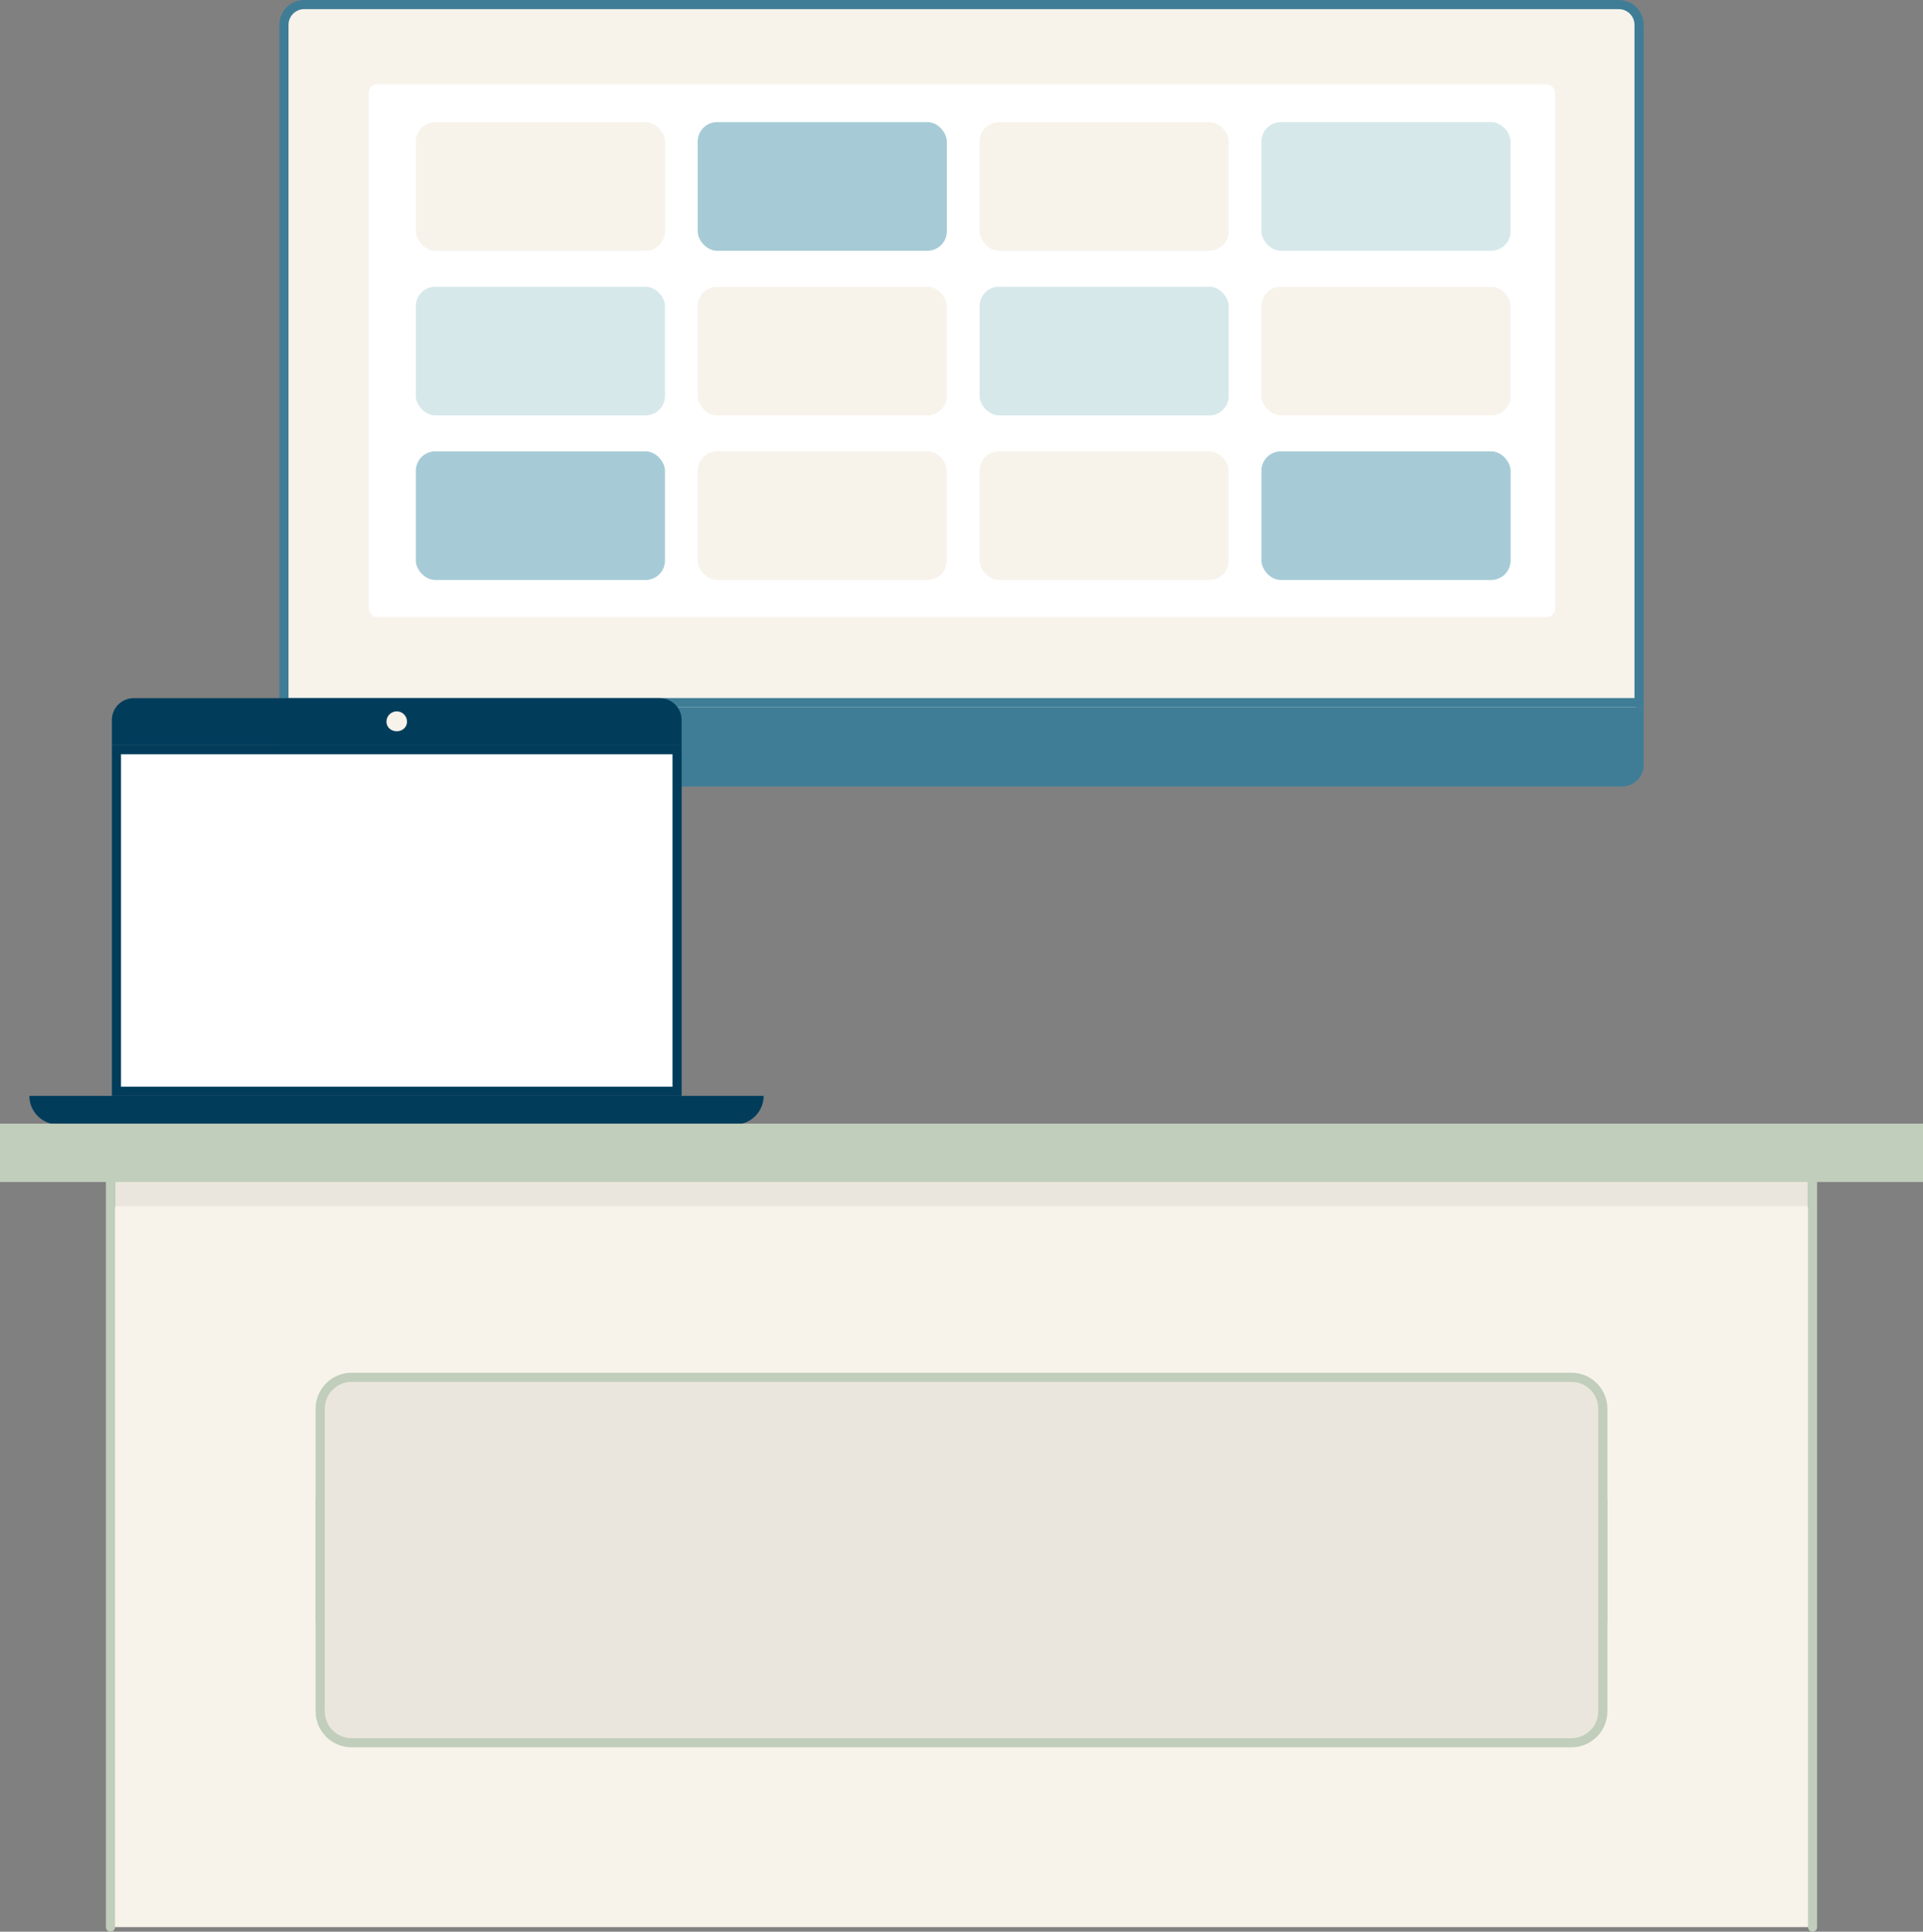 <?xml version="1.0" encoding="UTF-8" standalone="no"?>
<svg xmlns="http://www.w3.org/2000/svg" data-name="Layer 2" id="Layer_2" viewBox="0 0 420.96 422.91">
  <rect x="0" y="0" width="420.96" height="422.91" fill="#808080" stroke="none"/>
  <defs>
    <style>
      .cls-1 {
        fill: #a6cbd6;
      }

      .cls-2, .cls-3 {
        fill: #f7f3eb;
      }

      .cls-2, .cls-4 {
        stroke: #c0cebb;
        stroke-linecap: round;
        stroke-linejoin: round;
        stroke-width: 2px;
      }

      .cls-5 {
        fill: #3f7d96;
      }

      .cls-6 {
        fill: #c0cebb;
      }

      .cls-7 {
        fill: #fff;
      }

      .cls-8 {
        fill: #013d5b;
      }

      .cls-9 {
        fill: #013d5b;
      }

      .cls-10 {
        fill: #d6e8ea;
      }

      .cls-4 {
        fill: #ebe6dd;
      }
    </style>
  </defs>
  <g data-name="Layer 1" id="Layer_1-2">
    <g>
      <rect class="cls-7" height="116.65" rx="6.32" ry="6.32" width="259.7" x="80.72" y="19.9"/>
      <polyline class="cls-2" points="24.18 421.91 24.18 257.19 396.78 257.19 396.78 421.91"/>
      <g>
        <rect class="cls-3" height="162.92" width="295.15" x="62.99" y="1.88"/>
        <path class="cls-5" d="M354.36,2c1.9,0,3.44,1.54,3.44,3.44v147.39H63.16V5.44c0-1.9,1.54-3.44,3.44-3.44h287.76M354.36,0H66.6c-3.01,0-5.44,2.44-5.44,5.44v149.39h298.65V5.44c0-3.01-2.44-5.44-5.44-5.44h0Z"/>
        <rect class="cls-7" height="116.65" rx="1.85" ry="1.85" width="259.7" x="80.72" y="18.45"/>
        <rect class="cls-3" height="28.16" rx="4.25" ry="4.25" width="54.54" x="91.03" y="26.74"/>
        <rect class="cls-1" height="28.16" rx="4.25" ry="4.25" width="54.54" x="152.73" y="26.74"/>
        <rect class="cls-3" height="28.16" rx="4.25" ry="4.25" width="54.54" x="214.44" y="26.74"/>
        <rect class="cls-10" height="28.16" rx="4.25" ry="4.25" width="54.54" x="276.14" y="26.74"/>
        <rect class="cls-10" height="28.16" rx="4.25" ry="4.25" width="54.54" x="91.03" y="62.78"/>
        <rect class="cls-3" height="28.16" rx="4.25" ry="4.25" width="54.54" x="152.73" y="62.78"/>
        <rect class="cls-10" height="28.16" rx="4.25" ry="4.25" width="54.54" x="214.44" y="62.78"/>
        <rect class="cls-3" height="28.16" rx="4.25" ry="4.25" width="54.54" x="276.14" y="62.78"/>
        <rect class="cls-1" height="28.16" rx="4.25" ry="4.25" width="54.54" x="91.03" y="98.82"/>
        <rect class="cls-3" height="28.16" rx="4.25" ry="4.25" width="54.54" x="152.73" y="98.82"/>
        <rect class="cls-3" height="28.16" rx="4.25" ry="4.25" width="54.54" x="214.44" y="98.82"/>
        <rect class="cls-1" height="28.16" rx="4.25" ry="4.25" width="54.54" x="276.14" y="98.82"/>
        <path class="cls-5" d="M61.16,154.83v12.61c0,2.63,2.13,4.76,4.76,4.76h289.14c2.63,0,4.76-2.13,4.76-4.76v-12.61H61.16Z"/>
        <g id="screen">
          <rect class="cls-7" height="74.78" width="122.73" x="25.49" y="164.14"/>
          <path class="cls-8" d="M147.22,165.14v72.78H26.49v-72.78h120.73M149.22,163.14H24.49v76.78h124.73v-76.78h0Z"/>
        </g>
        <path class="cls-9" d="M6.42,239.92h160.75c0,3.46-2.81,6.27-6.27,6.27H12.69c-3.46,0-6.27-2.81-6.27-6.27h0Z" id="bottom"/>
        <path class="cls-9" d="M29.26,152.85h115.18c2.63,0,4.77,2.14,4.77,4.77v5.52H24.49v-5.52c0-2.63,2.14-4.77,4.77-4.77Z" id="top"/>
        <path class="cls-3" d="M89.1,157.99c0-1.24-1.01-2.25-2.25-2.25s-2.25,1.01-2.25,2.25,1.01,2.11,2.25,2.11,2.25-.87,2.25-2.11Z" id="camera"/>
        <g>
          <path class="cls-4" d="M70.09,354.77v-46.35c0-3.8,3.08-6.88,6.88-6.88h267.02c3.8,0,6.88,3.08,6.88,6.88v46.45"/>
          <path class="cls-4" d="M350.87,328.32v46.35c0,3.8-3.08,6.88-6.88,6.88H76.97c-3.8,0-6.88-3.08-6.88-6.88v-46.45"/>
        </g>
        <polyline class="cls-4" points="396.7 264.09 396.7 253.48 24.26 253.48 24.26 264.09"/>
        <rect class="cls-6" height="12.78" width="420.96" y="246"/>
      </g>
    </g>
  </g>
</svg>
